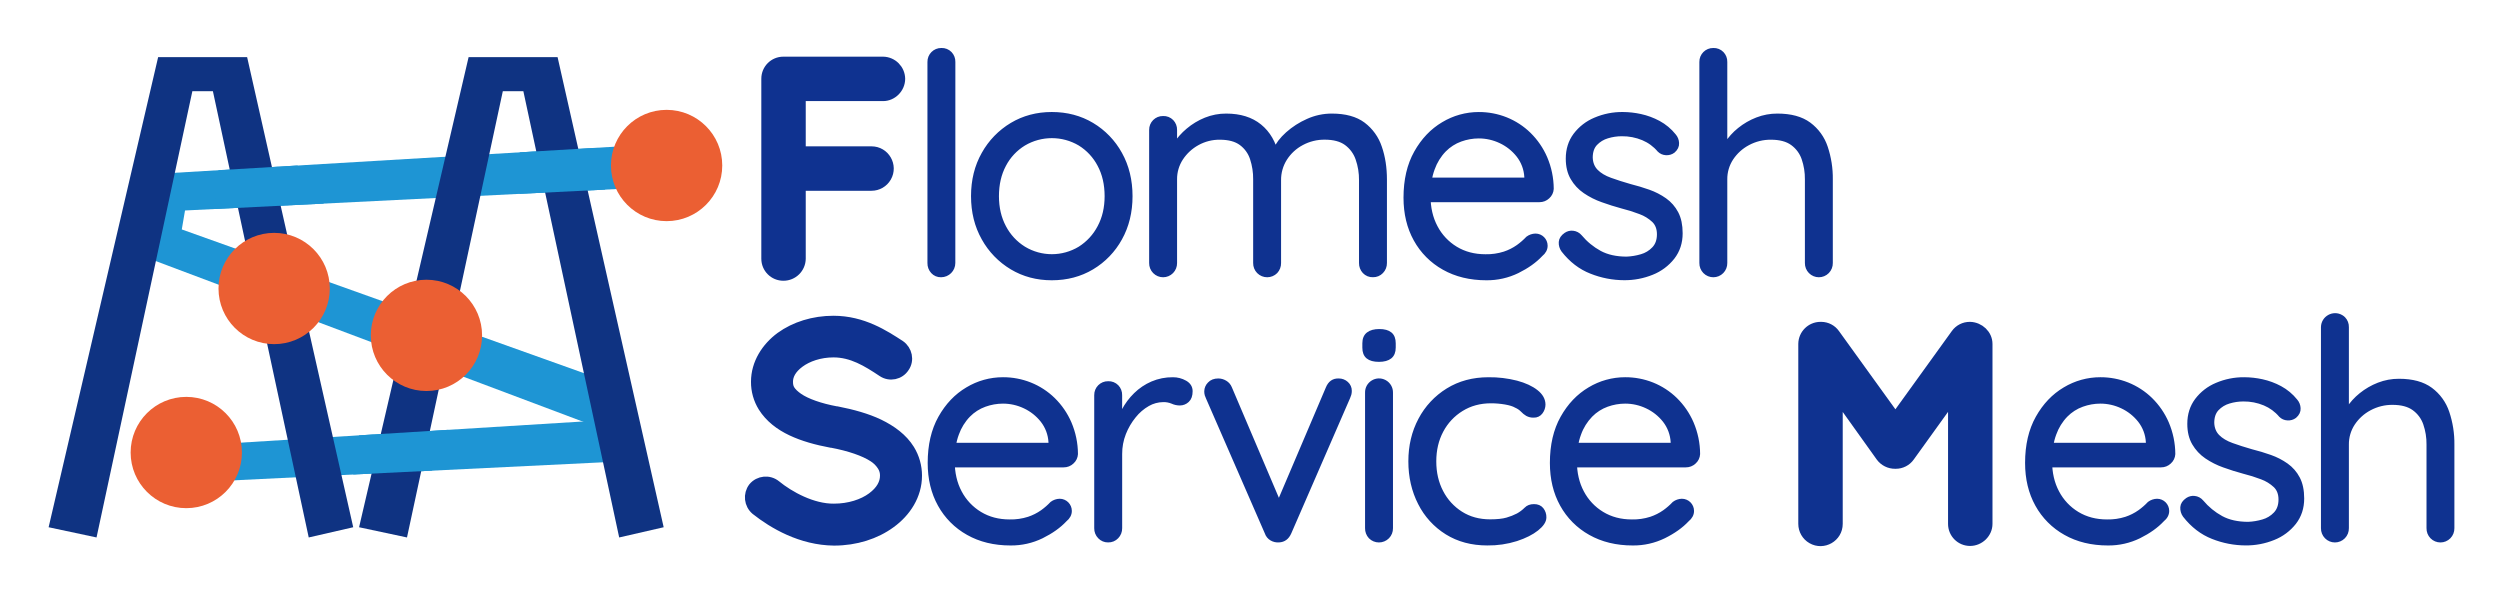 <svg xmlns="http://www.w3.org/2000/svg" role="img" viewBox="114.45 321.95 2758.60 653.60"><title>Flomesh Service Mesh (FSM) logo</title><defs><style>.cls-1,.cls-2{fill:#0f3290;stroke:#0f3290;stroke-miterlimit:10}.cls-1{stroke-width:11.67px}.cls-2{stroke-width:3.89px}.cls-3,.cls-4{fill:#1e95d4;fill-rule:evenodd}.cls-4{fill:#0f3382}.cls-5{fill:#eb5f33}</style></defs><path d="M 960.351 607.4 L 960.351 408.82 C 960.323 398.586 968.627 390.282 978.861 390.31 L 1088.911 390.31 C 1099.047 390.517 1107.214 398.684 1107.421 408.82 C 1107.421 419.26 1098.671 427.67 1088.911 427.67 L 997.701 427.67 L 997.701 489.26 L 1076.121 489.26 C 1090.501 489.26 1099.488 504.827 1092.299 517.28 C 1088.962 523.06 1082.795 526.62 1076.121 526.62 L 997.701 526.62 L 997.701 607.4 C 997.569 617.697 989.159 625.96 978.861 625.91 C 968.627 625.938 960.323 617.634 960.351 607.4 Z" class="cls-1"/><path d="M1166.651 612.14C1166.657 619.764 1160.475 625.946 1152.851 625.94 1149.277 626.048 1145.836 624.586 1143.431 621.94 1140.983 619.274 1139.67 615.759 1139.771 612.14L1139.771 390.32C1139.64 382.831 1145.742 376.725 1153.231 376.85 1156.888 376.699 1160.436 378.11 1162.991 380.73 1165.457 383.304 1166.79 386.757 1166.691 390.32L1166.651 612.14zM1362.191 538.4C1362.191 555.9 1358.378 571.494 1350.751 585.18 1343.443 598.535 1332.695 609.69 1319.621 617.49 1306.495 625.35 1291.628 629.277 1275.021 629.27 1258.641 629.27 1243.891 625.344 1230.771 617.49 1217.665 609.658 1206.866 598.497 1199.471 585.14 1191.731 571.46 1187.861 555.867 1187.861 538.36 1187.861 520.854 1191.731 505.26 1199.471 491.58 1206.878 478.242 1217.675 467.097 1230.771 459.27 1243.891 451.424 1258.641 447.497 1275.021 447.49 1291.628 447.49 1306.495 451.417 1319.621 459.27 1332.703 467.084 1343.458 478.253 1350.771 491.62 1358.378 505.3 1362.185 520.894 1362.191 538.4zM1335.271 538.4C1335.271 525.394 1332.635 513.95 1327.361 504.07 1322.398 494.535 1314.957 486.514 1305.821 480.85 1286.884 469.636 1263.339 469.636 1244.401 480.85 1235.186 486.469 1227.679 494.498 1222.691 504.07 1217.425 513.95 1214.788 525.394 1214.781 538.4 1214.781 551.187 1217.418 562.52 1222.691 572.4 1227.704 582.002 1235.202 590.083 1244.401 595.8 1263.276 607.24 1286.946 607.24 1305.821 595.8 1314.941 590.038 1322.372 581.965 1327.361 572.4 1332.635 562.527 1335.271 551.194 1335.271 538.4zM1467.531 449.22C1482.791 449.22 1495.188 453.09 1504.721 460.83 1514.255 468.57 1520.588 479.507 1523.721 493.64L1518.721 493.64 1521.071 487.58C1523.771 481.3 1528.371 475.244 1534.871 469.41 1541.588 463.442 1549.197 458.559 1557.421 454.94 1565.776 451.161 1574.842 449.211 1584.011 449.22 1598.818 449.22 1610.485 452.417 1619.011 458.81 1627.586 465.271 1633.984 474.196 1637.351 484.39 1641.065 495.057 1642.918 507.004 1642.911 520.23L1642.911 612.14C1642.977 615.78 1641.584 619.295 1639.041 621.9 1636.553 624.534 1633.064 625.988 1629.441 625.9 1625.76 626.053 1622.196 624.592 1619.681 621.9 1617.228 619.25 1615.901 615.75 1615.981 612.14L1615.981 520.9C1616.093 512.824 1614.783 504.792 1612.111 497.17 1609.768 490.428 1605.425 484.56 1599.661 480.35 1593.941 476.197 1586.145 474.12 1576.271 474.12 1567.466 474.023 1558.78 476.167 1551.031 480.35 1543.616 484.284 1537.343 490.068 1532.821 497.14 1528.326 504.231 1525.988 512.475 1526.091 520.87L1526.091 612.14C1526.172 615.75 1524.845 619.25 1522.391 621.9 1517.067 627.29 1508.365 627.29 1503.041 621.9 1500.495 619.297 1499.101 615.781 1499.171 612.14L1499.171 519.89C1499.275 512.08 1498.079 504.307 1495.631 496.89 1493.452 490.291 1489.281 484.53 1483.691 480.4 1478.071 476.247 1470.328 474.17 1460.461 474.17 1451.869 474.075 1443.4 476.223 1435.891 480.4 1428.693 484.362 1422.572 490.023 1418.061 496.89 1413.582 503.718 1411.239 511.725 1411.331 519.89L1411.331 612.14C1411.397 615.78 1410.004 619.295 1407.461 621.9 1402.2 627.289 1393.533 627.289 1388.271 621.9 1385.725 619.297 1384.331 615.781 1384.401 612.14L1384.401 465.37C1384.264 457.88 1390.371 451.773 1397.861 451.91 1401.516 451.757 1405.064 453.164 1407.621 455.78 1410.09 458.353 1411.426 461.806 1411.331 465.37L1411.331 490.95 1403.921 499.02C1404.984 492.772 1407.334 486.813 1410.821 481.52 1414.742 475.443 1419.564 469.998 1425.121 465.37 1430.963 460.435 1437.552 456.459 1444.641 453.59 1451.915 450.661 1459.69 449.176 1467.531 449.22zM1754.611 629.27C1736.665 629.27 1720.958 625.457 1707.491 617.83 1694.311 610.485 1683.465 599.58 1676.191 586.36 1668.791 573.027 1665.088 557.604 1665.081 540.09 1665.081 520.557 1668.955 503.89 1676.701 490.09 1684.448 476.29 1694.488 465.744 1706.821 458.45 1718.702 451.284 1732.316 447.501 1746.191 447.51 1756.508 447.468 1766.737 449.41 1776.321 453.23 1785.855 457.052 1794.544 462.713 1801.891 469.89 1809.541 477.387 1815.655 486.303 1819.891 496.14 1824.502 506.945 1826.906 518.563 1826.961 530.31 1826.782 533.803 1825.203 537.076 1822.581 539.39 1820.041 541.8 1816.663 543.127 1813.161 543.09L1680.231 543.09 1674.171 519.87 1803.771 519.87 1798.381 524.58 1798.381 517.18C1797.923 508.54 1794.808 500.253 1789.461 493.45 1784.28 486.913 1777.648 481.671 1770.091 478.14 1762.625 474.586 1754.46 472.744 1746.191 472.75 1739.37 472.77 1732.604 473.967 1726.191 476.29 1719.46 478.714 1713.362 482.624 1708.351 487.73 1702.729 493.553 1698.419 500.512 1695.711 508.14 1692.571 516.447 1691.001 526.447 1691.001 538.14 1691.001 551.154 1693.638 562.594 1698.911 572.46 1703.974 582.12 1711.582 590.212 1720.911 595.86 1730.338 601.58 1741.221 604.44 1753.561 604.44 1760.636 604.601 1767.688 603.587 1774.431 601.44 1779.778 599.672 1784.833 597.121 1789.431 593.87 1793.253 591.13 1796.803 588.029 1800.031 584.61 1802.569 582.732 1805.625 581.684 1808.781 581.61 1815.091 581.643 1820.198 586.75 1820.231 593.06 1820.231 596.874 1818.435 600.237 1814.841 603.15 1808.335 610.11 1799.755 616.224 1789.101 621.49 1778.366 626.731 1766.557 629.395 1754.611 629.27zM1839.081 598.31C1837.127 595.634 1836.175 592.357 1836.391 589.05 1836.611 585.804 1838.518 582.944 1842.111 580.47 1844.431 578.894 1847.231 578.186 1850.021 578.47 1853.237 578.798 1856.198 580.37 1858.271 582.85 1864.273 590.024 1871.566 596.01 1879.771 600.5 1887.845 604.867 1897.715 607.054 1909.381 607.06 1914.857 606.824 1920.284 605.92 1925.541 604.37 1930.748 602.907 1935.46 600.055 1939.171 596.12 1942.871 592.2 1944.721 586.984 1944.721 580.47 1944.721 574.19 1942.815 569.19 1939.001 565.47 1934.726 561.475 1929.689 558.384 1924.191 556.38 1917.721 553.888 1911.102 551.804 1904.371 550.14 1896.971 548.14 1889.681 545.84 1882.501 543.24 1875.656 540.839 1869.151 537.558 1863.151 533.48 1857.498 529.641 1852.782 524.58 1849.351 518.67 1845.871 512.73 1844.131 505.497 1844.131 496.97 1844.131 486.87 1846.881 478.12 1852.381 470.72 1858.121 463.119 1865.79 457.191 1874.591 453.55 1884.216 449.446 1894.588 447.383 1905.051 447.49 1911.673 447.528 1918.273 448.262 1924.741 449.68 1931.721 451.198 1938.454 453.689 1944.741 457.08 1951.363 460.655 1957.202 465.521 1961.911 471.39 1963.968 473.722 1965.155 476.693 1965.271 479.8 1965.491 483.174 1964.035 486.204 1960.901 488.89 1958.532 490.658 1955.596 491.494 1952.651 491.24 1949.798 491.098 1947.1 489.901 1945.081 487.88 1940.307 482.205 1934.25 477.749 1927.411 474.88 1920.006 471.786 1912.046 470.241 1904.021 470.34 1898.661 470.339 1893.33 471.131 1888.201 472.69 1883.243 474.128 1878.757 476.858 1875.201 480.6 1871.721 484.314 1869.985 489.42 1869.991 495.92 1870.211 501.967 1872.211 506.904 1875.991 510.73 1879.771 514.557 1884.931 517.64 1891.471 519.98 1897.978 522.34 1905.158 524.64 1913.011 526.88 1920.191 528.68 1927.091 530.757 1933.711 533.11 1940.108 535.352 1946.165 538.465 1951.711 542.36 1957.072 546.16 1961.455 551.177 1964.501 557 1967.641 562.947 1969.211 570.407 1969.211 579.38 1969.211 589.7 1966.295 598.62 1960.461 606.14 1954.448 613.795 1946.511 619.716 1937.461 623.3 1927.683 627.274 1917.216 629.276 1906.661 629.19 1894.15 629.162 1881.758 626.763 1870.141 622.12 1858.188 617.467 1847.835 609.53 1839.081 598.31zM2075.681 449.22C2090.495 449.22 2102.218 452.417 2110.851 458.81 2119.509 465.226 2125.974 474.16 2129.361 484.39 2133.187 495.829 2135.063 507.83 2134.911 519.89L2134.911 612.14C2134.981 615.779 2133.591 619.294 2131.051 621.9 2125.79 627.289 2117.123 627.289 2111.861 621.9 2109.315 619.297 2107.921 615.781 2107.991 612.14L2107.991 519.89C2108.094 512.067 2106.842 504.286 2104.291 496.89 2101.984 490.262 2097.693 484.505 2092.001 480.4 2086.281 476.247 2078.485 474.17 2068.611 474.17 2059.806 474.076 2051.121 476.22 2043.371 480.4 2036.029 484.288 2029.781 489.959 2025.201 496.89 2020.722 503.718 2018.379 511.725 2018.471 519.89L2018.471 612.14C2018.537 615.78 2017.144 619.295 2014.601 621.9 2009.34 627.289 2000.673 627.289 1995.411 621.9 1992.865 619.297 1991.471 615.781 1991.541 612.14L1991.541 390.32C1991.41 382.831 1997.512 376.725 2005.001 376.85 2008.658 376.699 2012.206 378.11 2014.761 380.73 2017.23 383.303 2018.566 386.756 2018.471 390.32L2018.471 490.95 2011.741 498.35C2013.056 492.041 2015.568 486.043 2019.141 480.68 2023.067 474.599 2027.954 469.196 2033.611 464.68 2039.496 459.934 2046.081 456.129 2053.131 453.4 2060.319 450.605 2067.969 449.187 2075.681 449.22z" class="cls-2"/><path d="M 945.901 859.976 C 952.058 852.585 963.02 851.532 970.471 857.616 C 985.281 869.726 1010.861 883.866 1034.751 883.526 C 1051.581 883.526 1066.751 878.526 1076.831 871.076 C 1086.911 863.626 1091.301 855.256 1091.301 846.846 C 1091.392 843.038 1090.348 839.289 1088.301 836.076 C 1085.745 831.986 1082.291 828.532 1078.201 825.976 C 1068.441 819.586 1051.951 813.866 1032.091 810.156 L 1031.421 810.156 C 1015.601 807.156 1000.791 803.096 988.001 797.036 C 975.211 790.976 964.111 782.556 956.701 770.786 C 951.57 762.501 948.886 752.932 948.961 743.186 C 948.961 722.986 960.401 705.486 975.891 694.046 C 991.701 682.606 1012.241 676.206 1034.111 676.206 C 1066.421 676.206 1090.321 692.026 1107.481 703.136 C 1115.221 708.516 1117.581 719.286 1112.191 727.026 C 1107.065 735.135 1096.249 737.399 1088.301 732.026 C 1071.131 720.586 1054.641 710.486 1034.111 710.486 C 1018.971 710.486 1005.501 715.196 996.421 721.926 C 987.341 728.656 983.631 736.066 983.631 743.136 C 983.631 747.136 984.301 749.866 985.981 752.556 C 987.661 755.246 990.691 758.276 995.071 761.306 C 1003.821 767.366 1018.971 772.756 1037.141 776.116 L 1037.811 776.116 C 1054.981 779.486 1070.811 783.856 1084.261 790.256 C 1098.061 796.986 1110.181 805.736 1117.921 818.186 C 1123.202 826.795 1125.995 836.697 1125.991 846.796 C 1125.991 868.336 1113.881 886.796 1097.051 898.966 C 1080.561 911.076 1058.681 918.146 1034.781 918.146 C 998.441 917.806 967.781 899.636 948.621 884.486 C 941.334 878.344 940.138 867.568 945.901 859.976 Z" class="cls-1"/><path d="M1229.571 921.896C1211.611 921.896 1195.904 918.083 1182.451 910.456 1169.271 903.112 1158.424 892.206 1151.151 878.986 1143.744 865.653 1140.041 850.23 1140.041 832.716 1140.041 813.183 1143.911 796.516 1151.651 782.716 1159.391 768.916 1169.434 758.37 1181.781 751.076 1193.662 743.91 1207.276 740.127 1221.151 740.136 1231.465 740.095 1241.691 742.037 1251.271 745.856 1260.829 749.676 1269.539 755.344 1276.901 762.536 1284.549 770.027 1290.663 778.937 1294.901 788.766 1299.508 799.573 1301.911 811.19 1301.971 822.936 1301.792 826.429 1300.213 829.702 1297.591 832.016 1295.05 834.425 1291.672 835.751 1288.171 835.716L1155.191 835.716 1149.131 812.496 1278.701 812.496 1273.321 817.206 1273.321 809.806C1272.855 801.168 1269.741 792.883 1264.401 786.076 1259.223 779.544 1252.599 774.303 1245.051 770.766 1237.585 767.212 1229.42 765.371 1221.151 765.376 1214.33 765.395 1207.564 766.593 1201.151 768.916 1194.42 771.34 1188.322 775.25 1183.311 780.356 1177.689 786.179 1173.379 793.139 1170.671 800.766 1167.524 809.073 1165.954 819.073 1165.961 830.766 1165.961 843.78 1168.594 855.22 1173.861 865.086 1178.939 874.752 1186.564 882.844 1195.911 888.486 1205.331 894.206 1216.214 897.066 1228.561 897.066 1235.632 897.226 1242.681 896.212 1249.421 894.066 1254.767 892.297 1259.822 889.746 1264.421 886.496 1268.243 883.756 1271.792 880.655 1275.021 877.236 1277.557 875.356 1280.614 874.308 1283.771 874.236 1290.082 874.264 1295.189 879.376 1295.211 885.686 1295.211 889.5 1293.418 892.863 1289.831 895.776 1283.324 902.736 1274.741 908.85 1264.081 914.116 1253.34 919.361 1241.523 922.025 1229.571 921.896zM1337.261 918.536C1333.642 918.625 1330.155 917.171 1327.671 914.536 1325.125 911.934 1323.73 908.417 1323.801 904.776L1323.801 757.996C1323.664 750.507 1329.771 744.399 1337.261 744.536 1340.916 744.383 1344.464 745.79 1347.021 748.406 1349.487 750.98 1350.819 754.434 1350.721 757.996L1350.721 802.426 1346.721 795.356C1348.114 788.25 1350.55 781.389 1353.951 774.996 1357.419 768.388 1361.908 762.367 1367.251 757.156 1372.601 751.901 1378.877 747.681 1385.761 744.706 1392.99 741.619 1400.781 740.069 1408.641 740.156 1413.417 740.115 1418.119 741.336 1422.271 743.696 1426.421 746.046 1428.501 749.366 1428.501 753.616 1428.501 758.336 1427.268 761.816 1424.801 764.056 1422.53 766.216 1419.515 767.419 1416.381 767.416 1413.476 767.422 1410.606 766.79 1407.971 765.566 1404.775 764.237 1401.331 763.607 1397.871 763.716 1392.022 763.784 1386.286 765.347 1381.211 768.256 1375.379 771.581 1370.239 775.994 1366.071 781.256 1361.403 786.974 1357.654 793.384 1354.961 800.256 1352.121 807.492 1350.692 815.204 1350.751 822.976L1350.751 904.766C1350.822 908.407 1349.427 911.924 1346.881 914.526 1344.391 917.171 1340.892 918.63 1337.261 918.536zM1458.751 741.506C1461.482 741.518 1464.159 742.275 1466.491 743.696 1468.926 745.118 1470.821 747.305 1471.881 749.916L1527.741 881.176 1522.361 883.866 1579.241 750.256C1581.701 744.196 1585.851 741.28 1591.691 741.506 1594.932 741.458 1598.066 742.661 1600.441 744.866 1602.855 746.991 1604.209 750.072 1604.141 753.286 1604.144 754.593 1603.976 755.894 1603.641 757.156 1603.351 758.258 1602.956 759.33 1602.461 760.356L1537.501 909.766C1535.034 915.373 1531.108 918.29 1525.721 918.516 1522.85 918.749 1519.977 918.104 1517.481 916.666 1514.829 915.139 1512.84 912.679 1511.901 909.766L1446.901 760.666C1446.422 759.703 1446.027 758.699 1445.721 757.666 1445.367 756.363 1445.199 755.017 1445.221 753.666 1445.299 750.569 1446.563 747.62 1448.751 745.426 1451.158 742.813 1454.491 741.506 1458.751 741.506zM1636.111 719.296C1630.504 719.296 1626.354 718.173 1623.661 715.926 1620.968 713.68 1619.634 710.203 1619.661 705.496L1619.661 700.766C1619.661 696.046 1621.121 692.576 1624.041 690.326 1626.961 688.076 1631.101 686.966 1636.491 686.966 1641.881 686.966 1645.911 688.086 1648.611 690.326 1651.311 692.566 1652.611 696.046 1652.611 700.766L1652.611 705.476C1652.611 710.19 1651.211 713.666 1648.411 715.906 1645.611 718.146 1641.511 719.276 1636.111 719.296zM1649.581 904.766C1649.648 908.408 1648.25 911.925 1645.701 914.526 1640.377 919.916 1631.675 919.916 1626.351 914.526 1623.898 911.877 1622.571 908.377 1622.651 904.766L1622.651 755.306C1622.369 744.941 1633.413 738.157 1642.531 743.095 1646.994 745.512 1649.719 750.233 1649.581 755.306L1649.581 904.766zM1756.901 740.156C1767.351 740.035 1777.773 741.278 1787.901 743.856 1797.101 746.336 1804.391 749.703 1809.771 753.956 1815.151 758.21 1817.844 763.033 1817.851 768.426 1817.808 771.464 1816.807 774.411 1814.991 776.846 1813.109 779.506 1809.995 781.016 1806.741 780.846 1804.223 780.944 1801.725 780.36 1799.511 779.156 1797.514 777.967 1795.698 776.495 1794.121 774.786 1792.149 772.784 1789.805 771.184 1787.221 770.076 1784.554 768.503 1780.628 767.266 1775.441 766.366 1770.219 765.47 1764.93 765.021 1759.631 765.026 1747.511 765.026 1736.741 767.943 1727.321 773.776 1717.99 779.508 1710.373 787.646 1705.271 797.336 1700.004 807.203 1697.368 818.42 1697.361 830.986 1697.354 843.553 1699.938 854.773 1705.111 864.646 1710.052 874.284 1717.487 882.42 1726.641 888.206 1735.841 894.033 1746.508 896.95 1758.641 896.956 1766.494 896.956 1772.721 896.29 1777.321 894.956 1781.449 893.792 1785.45 892.214 1789.261 890.246 1792.529 888.423 1795.531 886.159 1798.181 883.516 1800.308 881.276 1803.281 880.153 1807.101 880.146 1810.921 880.14 1813.838 881.373 1815.851 883.846 1817.897 886.425 1818.96 889.647 1818.851 892.936 1818.851 896.976 1816.048 901.24 1810.441 905.726 1804.834 910.213 1797.261 914.026 1787.721 917.166 1777.326 920.435 1766.477 922.025 1755.581 921.876 1738.521 921.876 1723.601 917.896 1710.821 909.936 1698.069 902.01 1687.759 890.71 1681.031 877.286 1673.964 863.486 1670.431 848.06 1670.431 831.006 1670.431 813.953 1674.078 798.583 1681.371 784.896 1688.413 771.481 1698.934 760.207 1711.831 752.256 1724.851 744.19 1739.874 740.156 1756.901 740.156zM1916.121 921.896C1898.174 921.896 1882.468 918.083 1869.001 910.456 1855.824 903.109 1844.977 892.204 1837.701 878.986 1830.301 865.653 1826.601 850.23 1826.601 832.716 1826.601 813.183 1830.471 796.516 1838.211 782.716 1845.951 768.916 1855.991 758.37 1868.331 751.076 1880.216 743.91 1893.833 740.127 1907.711 740.136 1918.025 740.095 1928.251 742.037 1937.831 745.856 1947.368 749.678 1956.06 755.339 1963.411 762.516 1971.058 770.015 1977.172 778.931 1981.411 788.766 1986.027 799.57 1988.431 811.189 1988.481 822.936 1988.304 826.428 1986.729 829.7 1984.111 832.016 1981.566 834.424 1978.185 835.751 1974.681 835.716L1841.741 835.716 1835.691 812.496 1965.261 812.496 1959.871 817.206 1959.871 809.806C1959.409 801.169 1956.298 792.884 1950.961 786.076 1945.782 779.542 1939.154 774.3 1931.601 770.766 1924.139 767.212 1915.977 765.371 1907.711 765.376 1900.89 765.397 1894.125 766.595 1887.711 768.916 1880.987 771.346 1874.899 775.263 1869.901 780.376 1864.264 786.187 1859.939 793.14 1857.221 800.766 1854.081 809.073 1852.511 819.073 1852.511 830.766 1852.511 843.78 1855.148 855.22 1860.421 865.086 1865.496 874.754 1873.122 882.847 1882.471 888.486 1891.891 894.206 1902.771 897.066 1915.111 897.066 1922.186 897.227 1929.238 896.213 1935.981 894.066 1941.326 892.295 1946.381 889.744 1950.981 886.496 1954.803 883.756 1958.352 880.655 1961.581 877.236 1964.117 875.356 1967.174 874.308 1970.331 874.236 1976.637 874.275 1981.738 879.38 1981.771 885.686 1981.771 889.5 1979.978 892.863 1976.391 895.776 1969.884 902.736 1961.301 908.85 1950.641 914.116 1939.897 919.362 1928.077 922.026 1916.121 921.896z" class="cls-2"/><path d="M 2307.201 701.446 L 2307.201 900.026 C 2307.201 910.116 2298.451 918.536 2288.351 918.536 C 2278.117 918.564 2269.813 910.261 2269.841 900.026 L 2269.841 758.326 L 2221.381 825.646 C 2217.9 830.548 2212.243 833.438 2206.231 833.386 L 2205.561 833.386 C 2199.457 833.443 2193.698 830.563 2190.081 825.646 L 2141.951 758.326 L 2141.951 900.026 C 2141.951 914.406 2126.384 923.394 2113.931 916.204 C 2108.152 912.867 2104.591 906.7 2104.591 900.026 L 2104.591 701.446 C 2104.683 691.262 2112.917 683.029 2123.101 682.936 L 2124.101 682.936 C 2129.999 682.969 2135.517 685.853 2138.911 690.676 L 2205.911 783.566 L 2272.911 690.676 C 2276.392 685.775 2282.05 682.885 2288.061 682.936 L 2288.391 682.936 C 2298.451 683.276 2307.201 691.356 2307.201 701.446 Z" class="cls-1"/><path d="M2440.471 921.896C2422.518 921.896 2406.811 918.083 2393.351 910.456 2380.174 903.109 2369.327 892.204 2362.051 878.986 2354.651 865.653 2350.951 850.23 2350.951 832.716 2350.951 813.183 2354.821 796.516 2362.561 782.716 2370.301 768.916 2380.341 758.37 2392.681 751.076 2404.566 743.91 2418.183 740.127 2432.061 740.136 2442.375 740.095 2452.601 742.037 2462.181 745.856 2471.718 749.678 2480.41 755.339 2487.761 762.516 2495.408 770.015 2501.522 778.931 2505.761 788.766 2510.372 799.571 2512.776 811.189 2512.831 822.936 2512.652 826.429 2511.073 829.702 2508.451 832.016 2505.911 834.426 2502.533 835.753 2499.031 835.716L2366.091 835.716 2360.031 812.496 2489.611 812.496 2484.221 817.206 2484.221 809.806C2483.763 801.167 2480.648 792.879 2475.301 786.076 2470.128 779.54 2463.503 774.298 2455.951 770.766 2448.489 767.212 2440.327 765.371 2432.061 765.376 2425.24 765.397 2418.475 766.595 2412.061 768.916 2405.33 771.34 2399.232 775.25 2394.221 780.356 2388.595 786.178 2384.281 793.138 2381.571 800.766 2378.431 809.073 2376.861 819.073 2376.861 830.766 2376.861 843.78 2379.498 855.22 2384.771 865.086 2389.834 874.746 2397.441 882.838 2406.771 888.486 2416.204 894.206 2427.088 897.066 2439.421 897.066 2446.496 897.227 2453.548 896.213 2460.291 894.066 2465.638 892.298 2470.693 889.747 2475.291 886.496 2479.116 883.756 2482.669 880.655 2485.901 877.236 2488.437 875.356 2491.494 874.308 2494.651 874.236 2500.957 874.275 2506.058 879.38 2506.091 885.686 2506.091 889.5 2504.294 892.863 2500.701 895.776 2494.194 902.736 2485.614 908.85 2474.961 914.116 2464.226 919.357 2452.416 922.021 2440.471 921.896zM2524.901 890.936C2522.952 888.258 2522 884.982 2522.211 881.676 2522.431 878.43 2524.338 875.57 2527.931 873.096 2530.25 871.52 2533.051 870.812 2535.841 871.096 2539.058 871.422 2542.019 872.994 2544.091 875.476 2550.106 882.659 2557.411 888.652 2565.631 893.146 2573.704 897.513 2583.574 899.7 2595.241 899.706 2600.717 899.47 2606.144 898.567 2611.401 897.016 2616.608 895.553 2621.32 892.701 2625.031 888.766 2628.731 884.846 2630.581 879.63 2630.581 873.116 2630.581 866.836 2628.674 861.836 2624.861 858.116 2620.586 854.121 2615.549 851.03 2610.051 849.026 2603.571 846.538 2596.941 844.457 2590.201 842.796 2582.788 840.796 2575.494 838.496 2568.321 835.896 2561.477 833.492 2554.973 830.212 2548.971 826.136 2543.323 822.292 2538.608 817.231 2535.171 811.326 2531.691 805.386 2529.951 798.153 2529.951 789.626 2529.951 779.526 2532.701 770.776 2538.201 763.376 2543.941 755.775 2551.609 749.847 2560.411 746.206 2570.036 742.102 2580.408 740.039 2590.871 740.146 2597.493 740.184 2604.093 740.918 2610.561 742.336 2617.541 743.855 2624.274 746.346 2630.561 749.736 2637.183 753.311 2643.022 758.177 2647.731 764.046 2649.787 766.378 2650.975 769.35 2651.091 772.456 2651.311 775.83 2649.854 778.86 2646.721 781.546 2644.355 783.32 2641.417 784.156 2638.471 783.896 2635.618 783.755 2632.92 782.557 2630.901 780.536 2626.127 774.861 2620.07 770.405 2613.231 767.536 2605.826 764.442 2597.866 762.897 2589.841 762.996 2584.481 762.996 2579.15 763.788 2574.021 765.346 2569.063 766.784 2564.577 769.514 2561.021 773.256 2557.541 776.97 2555.804 782.076 2555.811 788.576 2556.031 794.623 2558.031 799.56 2561.811 803.386 2565.591 807.213 2570.754 810.296 2577.301 812.636 2583.801 814.996 2590.981 817.296 2598.841 819.536 2606.014 821.336 2612.914 823.413 2619.541 825.766 2625.938 828.007 2631.995 831.12 2637.541 835.016 2642.907 838.811 2647.291 843.83 2650.331 849.656 2653.471 855.603 2655.041 863.063 2655.041 872.036 2655.041 882.356 2652.124 891.276 2646.291 898.796 2640.264 906.458 2632.309 912.38 2623.241 915.956 2613.463 919.931 2602.996 921.932 2592.441 921.846 2579.934 921.817 2567.545 919.418 2555.931 914.776 2544.024 910.103 2533.681 902.156 2524.901 890.936zM2761.541 741.846C2776.348 741.846 2788.071 745.043 2796.711 751.436 2805.369 757.853 2811.834 766.786 2815.221 777.016 2819.055 788.454 2820.935 800.455 2820.781 812.516L2820.781 904.766C2820.847 908.406 2819.454 911.921 2816.911 914.526 2811.649 919.915 2802.983 919.915 2797.721 914.526 2795.193 911.915 2793.817 908.4 2793.901 904.766L2793.901 812.516C2794.009 804.693 2792.757 796.911 2790.201 789.516 2787.898 782.87 2783.603 777.095 2777.901 772.976 2772.168 768.823 2764.371 766.746 2754.511 766.746 2745.703 766.651 2737.014 768.795 2729.261 772.976 2721.921 776.867 2715.674 782.537 2711.091 789.466 2706.612 796.294 2704.269 804.301 2704.361 812.466L2704.361 904.766C2704.427 908.406 2703.034 911.921 2700.491 914.526 2695.233 919.914 2686.569 919.914 2681.311 914.526 2678.758 911.927 2677.36 908.409 2677.431 904.766L2677.431 682.946C2677.588 672.417 2689.084 666.005 2698.125 671.406 2699.044 671.954 2699.895 672.609 2700.661 673.356 2703.123 675.932 2704.455 679.384 2704.361 682.946L2704.361 783.576 2697.631 790.976C2698.946 784.668 2701.458 778.669 2705.031 773.306 2708.96 767.228 2713.847 761.825 2719.501 757.306 2725.387 752.563 2731.972 748.758 2739.021 746.026 2746.2 743.236 2753.839 741.818 2761.541 741.846z" class="cls-2"/><g id="编组-7"><path id="路径-28" d="M271.52 817.1L778.6 785.73 782.14 831.96 272.71 856.83 271.52 817.1z" class="cls-3"/><path id="路径-28-2" d="M770.9 792.2L271.52 604.46 286.99 513.82 823.85 481.95 827.38 528.92 318.61 554.2 315.04 575.12 790.5 745.05 770.9 792.2z" class="cls-3" data-name="路径-28"/><path id="路径-28-3" d="M168.1 903.73L288.95 385 387.14 385 504.21 903.73 455.11 915 349.37 422.58 326.71 422.58 220.97 915 168.1 903.73z" class="cls-4" data-name="路径-28"/><circle id="椭圆形" cx="850.01" cy="504.57" r="61.4" class="cls-5"/><circle id="椭圆形-2" cx="320" cy="821.28" r="61.4" class="cls-5" data-name="椭圆形"/><path id="路径-28-4" d="M510.67 903.73L631.52 385 729.71 385 846.77 903.73 797.68 915 691.94 422.58 669.28 422.58 563.54 915 510.67 903.73z" class="cls-4" data-name="路径-28"/><circle id="椭圆形-3" cx="585" cy="692.01" r="61.4" class="cls-5" data-name="椭圆形"/><circle id="椭圆形-4" cx="416.95" cy="640.3" r="61.4" class="cls-5" data-name="椭圆形"/><path d="M355.55 509.75L442.79 504.57 471.77 546.59 351.28 552.58 355.55 509.75zM687.93 490.02L768.94 485.21 782.14 531.17 687.93 535.85 687.93 490.02zM510.67 802.31L609.16 796.21 591.18 841.28 504.21 845.53 510.67 802.31z" class="cls-3"/></g></svg>